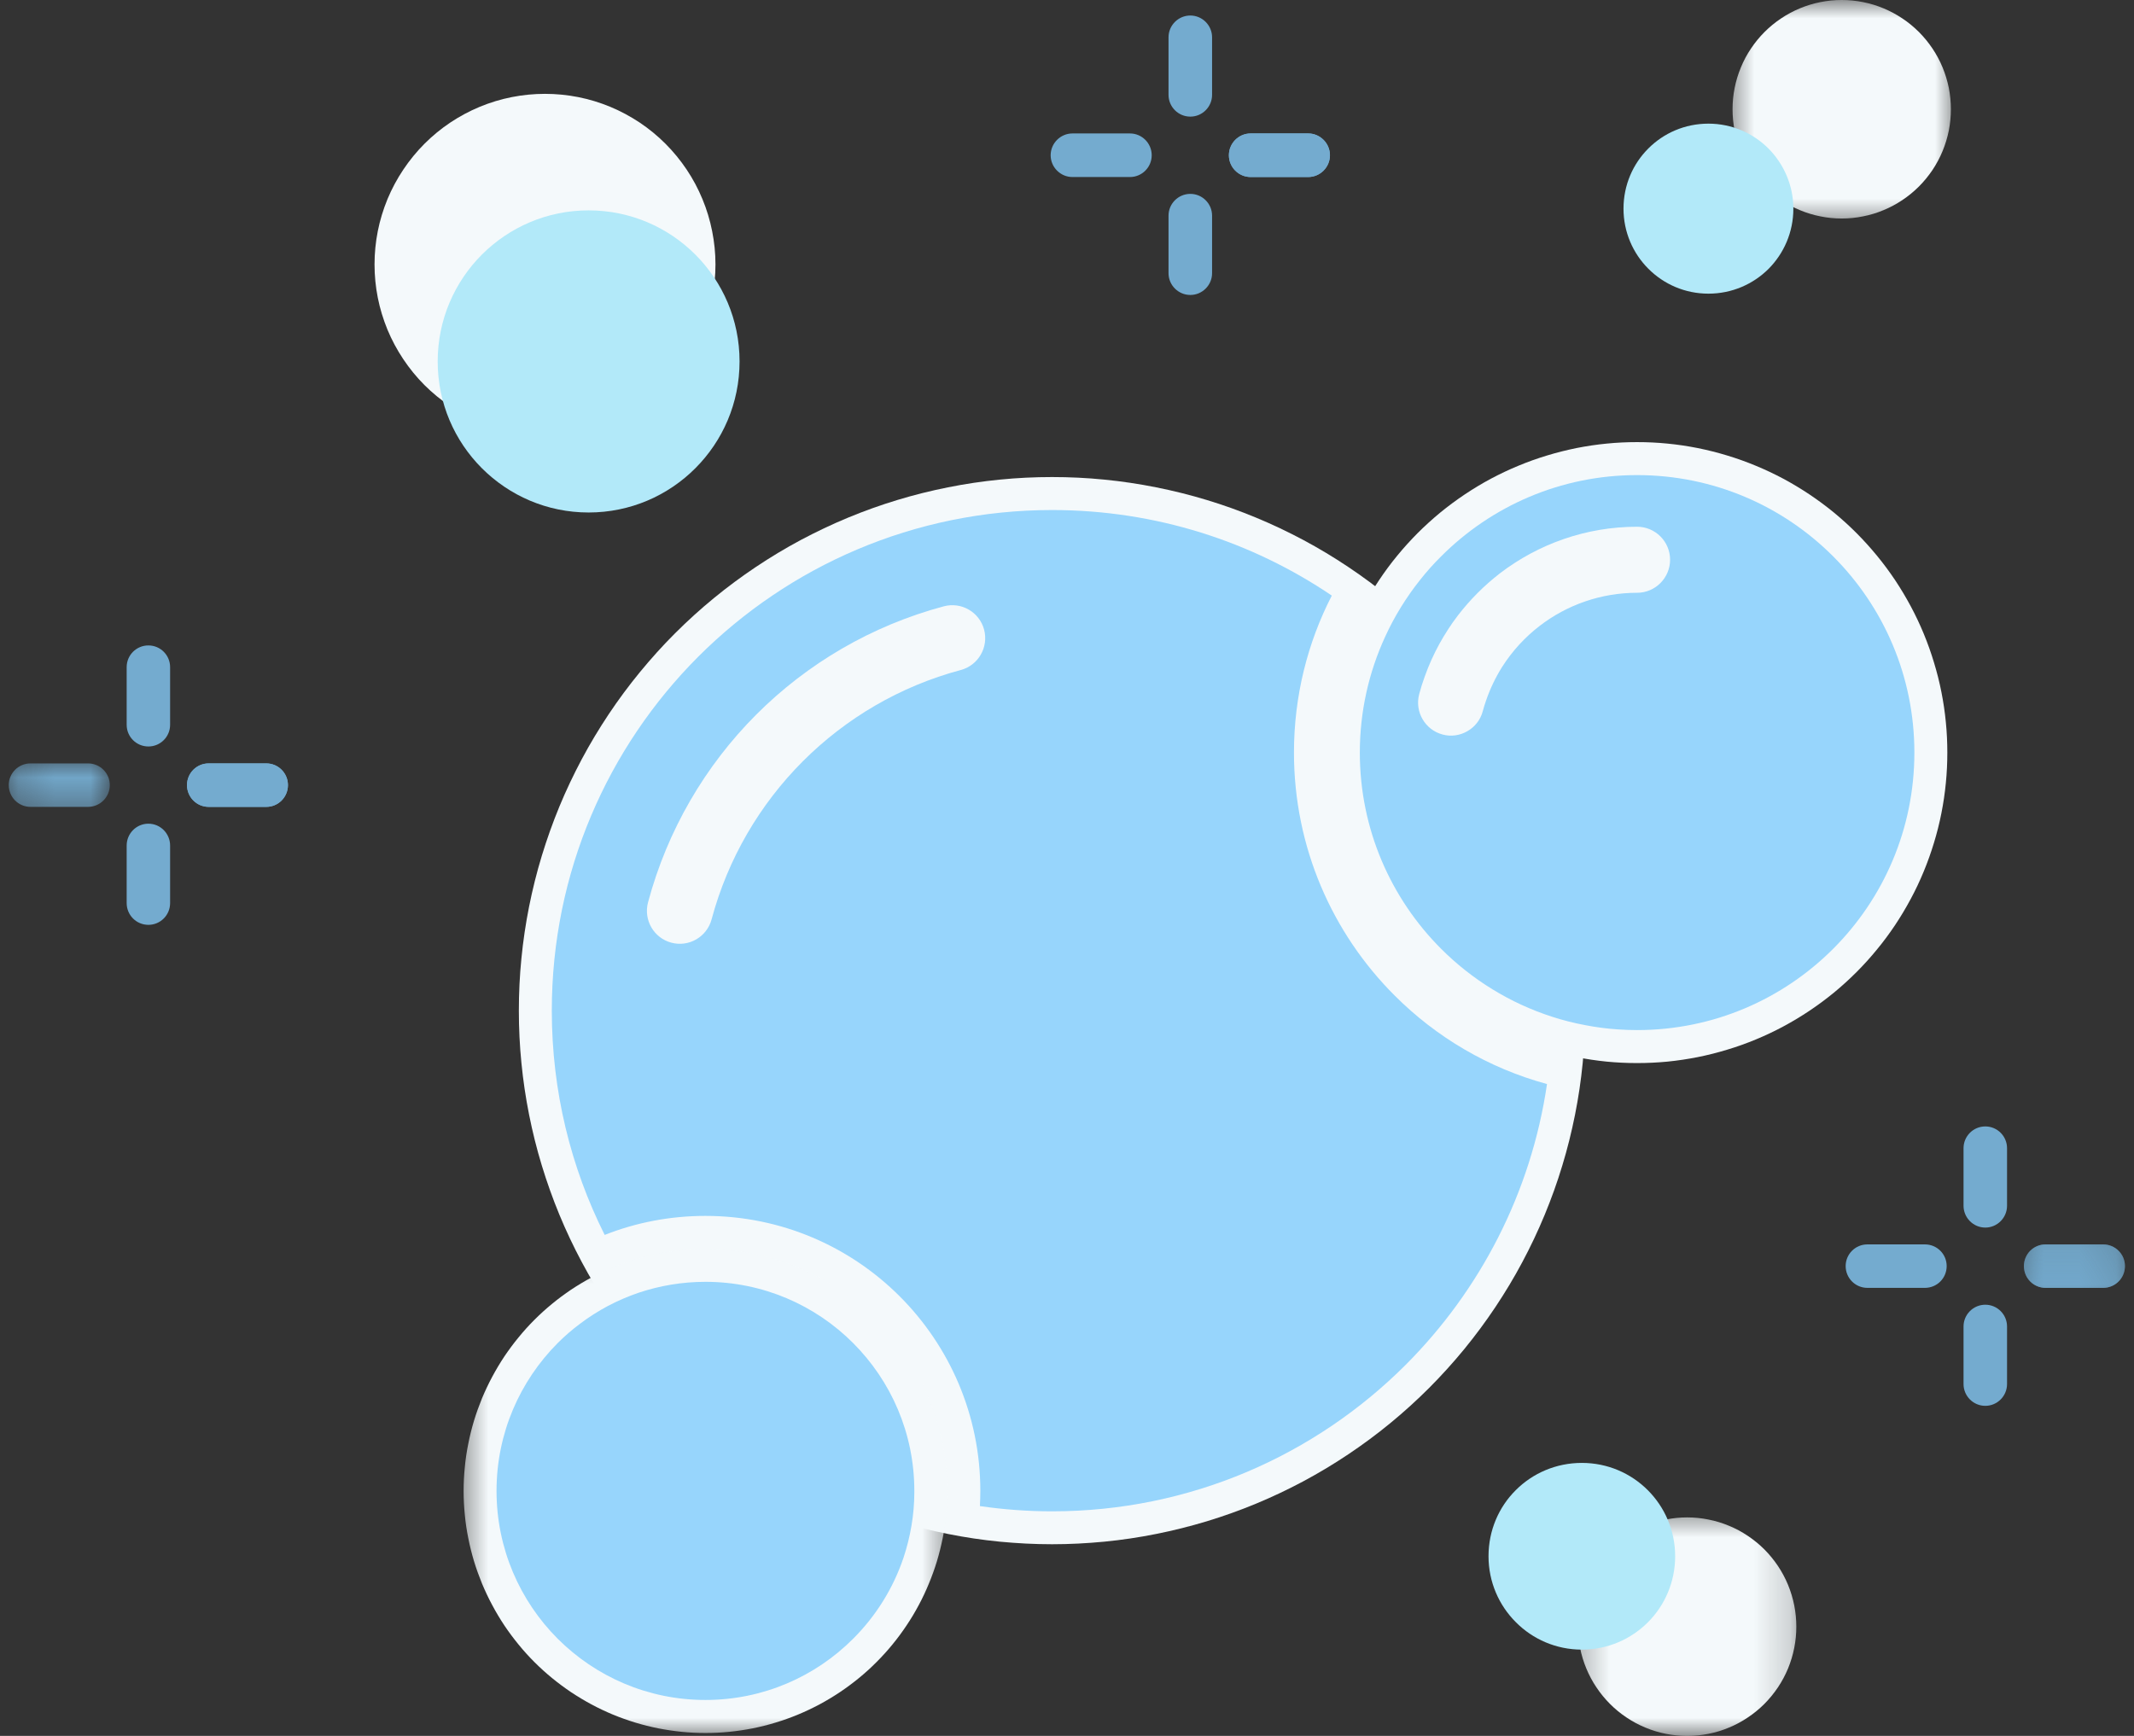 <svg width="59" height="48" viewBox="0 0 59 48" fill="none" xmlns="http://www.w3.org/2000/svg">
<rect x="0" y="0" width="59" height="48" fill="#333333" stroke="none"/>
<path d="M43.829 27.945C43.829 28.428 43.806 28.911 43.758 29.392C43.711 29.873 43.64 30.35 43.546 30.823C43.451 31.298 43.335 31.766 43.194 32.228C43.055 32.691 42.891 33.145 42.707 33.591C42.522 34.038 42.315 34.475 42.088 34.9C41.861 35.327 41.612 35.74 41.344 36.142C41.076 36.544 40.789 36.931 40.483 37.305C40.176 37.679 39.853 38.036 39.511 38.379C39.17 38.72 38.813 39.044 38.439 39.351C38.067 39.657 37.678 39.945 37.277 40.213C36.876 40.482 36.462 40.73 36.037 40.958C35.611 41.185 35.175 41.392 34.729 41.577C34.283 41.762 33.829 41.924 33.367 42.065C32.904 42.204 32.437 42.322 31.963 42.416C31.49 42.511 31.012 42.582 30.532 42.629C30.052 42.675 29.57 42.7 29.087 42.7C28.604 42.7 28.123 42.675 27.642 42.629C27.162 42.582 26.684 42.511 26.211 42.416C25.737 42.322 25.27 42.204 24.808 42.065C24.346 41.924 23.891 41.762 23.445 41.577C22.999 41.392 22.564 41.185 22.137 40.958C21.712 40.73 21.299 40.482 20.897 40.213C20.496 39.945 20.109 39.657 19.735 39.351C19.362 39.044 19.004 38.72 18.663 38.379C18.321 38.036 17.998 37.679 17.692 37.305C17.385 36.931 17.098 36.544 16.83 36.142C16.562 35.74 16.313 35.327 16.086 34.9C15.859 34.475 15.652 34.038 15.467 33.591C15.283 33.145 15.121 32.691 14.98 32.228C14.839 31.766 14.723 31.298 14.628 30.823C14.534 30.35 14.463 29.873 14.416 29.392C14.368 28.911 14.345 28.428 14.345 27.945C14.345 27.462 14.368 26.98 14.416 26.499C14.463 26.018 14.534 25.541 14.628 25.067C14.723 24.593 14.839 24.125 14.98 23.662C15.121 23.2 15.283 22.745 15.467 22.299C15.652 21.852 15.859 21.416 16.086 20.99C16.313 20.564 16.562 20.15 16.83 19.748C17.098 19.346 17.385 18.959 17.692 18.585C17.998 18.212 18.321 17.853 18.663 17.512C19.004 17.171 19.362 16.846 19.735 16.54C20.109 16.233 20.496 15.946 20.897 15.678C21.299 15.409 21.712 15.161 22.137 14.933C22.564 14.706 22.999 14.499 23.445 14.314C23.891 14.129 24.346 13.966 24.808 13.826C25.27 13.686 25.737 13.569 26.211 13.475C26.684 13.38 27.162 13.309 27.642 13.262C28.123 13.214 28.604 13.191 29.087 13.191C29.57 13.191 30.052 13.214 30.532 13.262C31.012 13.309 31.49 13.38 31.963 13.475C32.437 13.569 32.904 13.686 33.367 13.826C33.829 13.966 34.283 14.129 34.729 14.314C35.175 14.499 35.611 14.706 36.037 14.933C36.462 15.161 36.876 15.409 37.277 15.678C37.678 15.946 38.067 16.233 38.439 16.54C38.813 16.846 39.17 17.171 39.511 17.512C39.853 17.853 40.176 18.212 40.483 18.585C40.789 18.959 41.076 19.346 41.344 19.748C41.612 20.15 41.861 20.564 42.088 20.99C42.315 21.416 42.522 21.852 42.707 22.299C42.891 22.745 43.055 23.2 43.194 23.662C43.335 24.125 43.451 24.593 43.546 25.067C43.64 25.541 43.711 26.018 43.758 26.499C43.806 26.98 43.829 27.462 43.829 27.945Z" fill="#F4F9FB"/>
<path d="M19.674 25.421C19.544 25.906 19.047 26.196 18.561 26.066C18.074 25.936 17.787 25.436 17.917 24.95C18.452 22.953 19.499 21.172 20.907 19.761C22.32 18.347 24.097 17.3 26.095 16.766C26.58 16.636 27.079 16.925 27.208 17.41C27.338 17.895 27.05 18.397 26.565 18.526C24.884 18.975 23.389 19.858 22.197 21.05C21.007 22.242 20.125 23.74 19.674 25.421Z" fill="#F4F9FB"/>
<path d="M53.839 20.81C53.839 21.091 53.826 21.372 53.798 21.651C53.771 21.932 53.73 22.209 53.675 22.486C53.621 22.761 53.552 23.034 53.47 23.303C53.389 23.571 53.295 23.835 53.187 24.096C53.08 24.356 52.96 24.61 52.827 24.857C52.694 25.106 52.55 25.346 52.395 25.579C52.238 25.814 52.071 26.04 51.892 26.256C51.714 26.474 51.526 26.682 51.327 26.881C51.129 27.079 50.921 27.268 50.704 27.447C50.486 27.625 50.261 27.792 50.028 27.948C49.794 28.105 49.553 28.249 49.306 28.382C49.058 28.515 48.804 28.635 48.545 28.742C48.285 28.85 48.021 28.945 47.752 29.025C47.484 29.107 47.211 29.176 46.935 29.231C46.66 29.285 46.383 29.327 46.103 29.355C45.822 29.382 45.542 29.395 45.261 29.395C44.981 29.395 44.701 29.382 44.421 29.355C44.141 29.327 43.863 29.285 43.588 29.231C43.313 29.176 43.04 29.107 42.772 29.025C42.503 28.945 42.238 28.85 41.979 28.742C41.719 28.635 41.466 28.515 41.218 28.382C40.97 28.249 40.73 28.105 40.496 27.948C40.263 27.792 40.038 27.625 39.82 27.447C39.603 27.268 39.395 27.079 39.196 26.881C38.998 26.682 38.809 26.474 38.631 26.256C38.452 26.04 38.285 25.814 38.129 25.579C37.973 25.346 37.829 25.106 37.696 24.857C37.564 24.61 37.444 24.356 37.337 24.096C37.229 23.835 37.135 23.571 37.053 23.303C36.972 23.034 36.903 22.761 36.849 22.486C36.794 22.209 36.753 21.932 36.725 21.651C36.697 21.372 36.684 21.091 36.684 20.81C36.684 20.529 36.697 20.249 36.725 19.969C36.753 19.689 36.794 19.411 36.849 19.135C36.903 18.86 36.972 18.587 37.053 18.319C37.135 18.049 37.229 17.785 37.337 17.524C37.444 17.265 37.564 17.011 37.696 16.763C37.829 16.516 37.973 16.274 38.129 16.041C38.285 15.807 38.452 15.581 38.631 15.364C38.809 15.147 38.998 14.939 39.196 14.739C39.395 14.541 39.603 14.352 39.82 14.173C40.038 13.995 40.263 13.828 40.496 13.672C40.73 13.516 40.97 13.371 41.218 13.238C41.466 13.106 41.719 12.986 41.979 12.879C42.238 12.771 42.503 12.676 42.772 12.595C43.04 12.513 43.313 12.445 43.588 12.389C43.863 12.335 44.141 12.293 44.421 12.266C44.701 12.238 44.981 12.225 45.261 12.225C45.542 12.225 45.822 12.238 46.103 12.266C46.383 12.293 46.66 12.335 46.935 12.389C47.211 12.445 47.484 12.513 47.752 12.595C48.021 12.676 48.285 12.771 48.545 12.879C48.804 12.986 49.058 13.106 49.306 13.238C49.553 13.371 49.794 13.516 50.028 13.672C50.261 13.828 50.486 13.995 50.704 14.173C50.921 14.352 51.129 14.541 51.327 14.739C51.526 14.939 51.714 15.147 51.892 15.364C52.071 15.581 52.238 15.807 52.395 16.041C52.55 16.274 52.694 16.515 52.827 16.763C52.96 17.011 53.08 17.265 53.187 17.524C53.295 17.785 53.389 18.049 53.47 18.319C53.552 18.587 53.621 18.86 53.675 19.135C53.73 19.411 53.771 19.689 53.798 19.969C53.826 20.249 53.839 20.529 53.839 20.81Z" fill="#F4F9FB"/>
<path d="M40.996 19.663C40.866 20.15 40.366 20.44 39.883 20.31C39.398 20.18 39.108 19.679 39.238 19.194C39.603 17.831 40.404 16.673 41.469 15.855C42.531 15.04 43.856 14.565 45.262 14.565C45.767 14.565 46.174 14.975 46.174 15.477C46.174 15.98 45.767 16.39 45.262 16.39C44.263 16.39 43.323 16.726 42.573 17.303C41.821 17.88 41.256 18.697 40.996 19.663Z" fill="#F4F9FB"/>
<path d="M3.502 18.447C3.502 18.115 3.77 17.847 4.103 17.847C4.435 17.847 4.703 18.115 4.703 18.447V20.041C4.703 20.373 4.435 20.641 4.103 20.641C3.77 20.641 3.502 20.373 3.502 20.041V18.447Z" fill="#74ABCF"/>
<path d="M7.362 21.109C7.693 21.109 7.961 21.377 7.961 21.709C7.961 22.042 7.693 22.311 7.362 22.311H5.77C5.438 22.311 5.17 22.042 5.17 21.709C5.17 21.377 5.438 21.109 5.77 21.109H7.362Z" fill="#74ABCF"/>
<path d="M4.703 24.971C4.703 25.304 4.435 25.573 4.103 25.573C3.77 25.573 3.502 25.304 3.502 24.971V23.38C3.502 23.048 3.77 22.776 4.103 22.776C4.435 22.776 4.703 23.048 4.703 23.38V24.971Z" fill="#74ABCF"/>
<mask id="mask0_3217_519" style="mask-type:luminance" maskUnits="userSpaceOnUse" x="0" y="21" width="4" height="2">
<path d="M0.192 21.049H3.043V22.588H0.192V21.049Z" fill="white"/>
</mask>
<g mask="url(#mask0_3217_519)">
<path d="M0.844 22.311C0.51 22.311 0.242 22.042 0.242 21.709C0.242 21.377 0.51 21.109 0.844 21.109H2.435C2.765 21.109 3.036 21.377 3.036 21.709C3.036 22.042 2.765 22.311 2.435 22.311H0.844Z" fill="#74ABCF"/>
</g>
<path d="M7.362 21.109C7.693 21.109 7.961 21.377 7.961 21.709C7.961 22.042 7.693 22.311 7.362 22.311H5.77C5.438 22.311 5.17 22.042 5.17 21.709C5.17 21.377 5.438 21.109 5.77 21.109H7.362Z" fill="#74ABCF"/>
<path d="M32.307 1.031C32.307 0.7 32.578 0.429 32.91 0.429C33.24 0.429 33.511 0.7 33.511 1.031V2.623C33.511 2.956 33.24 3.225 32.91 3.225C32.578 3.225 32.307 2.956 32.307 2.623V1.031Z" fill="#74ABCF"/>
<path d="M36.168 3.69C36.498 3.69 36.77 3.962 36.77 4.293C36.77 4.624 36.498 4.895 36.168 4.895H34.578C34.245 4.895 33.976 4.624 33.976 4.293C33.976 3.962 34.245 3.69 34.578 3.69H36.168Z" fill="#74ABCF"/>
<path d="M33.511 7.554C33.511 7.886 33.24 8.156 32.91 8.156C32.578 8.156 32.307 7.886 32.307 7.554V5.963C32.307 5.63 32.578 5.361 32.91 5.361C33.24 5.361 33.511 5.63 33.511 5.963V7.554Z" fill="#74ABCF"/>
<path d="M29.65 4.895C29.32 4.895 29.048 4.624 29.048 4.293C29.048 3.962 29.32 3.69 29.65 3.69H31.24C31.573 3.69 31.842 3.962 31.842 4.293C31.842 4.624 31.573 4.895 31.24 4.895H29.65Z" fill="#74ABCF"/>
<path d="M36.168 3.69C36.498 3.69 36.77 3.962 36.77 4.293C36.77 4.624 36.498 4.895 36.168 4.895H34.578C34.245 4.895 33.976 4.624 33.976 4.293C33.976 3.962 34.245 3.69 34.578 3.69H36.168Z" fill="#74ABCF"/>
<mask id="mask1_3217_519" style="mask-type:luminance" maskUnits="userSpaceOnUse" x="12" y="34" width="15" height="14">
<path d="M12.581 34.28H26.427V48H12.581V34.28Z" fill="white"/>
</mask>
<g mask="url(#mask1_3217_519)">
<path d="M26.192 41.226C26.192 41.446 26.181 41.665 26.16 41.882C26.138 42.101 26.107 42.317 26.063 42.532C26.02 42.746 25.967 42.959 25.904 43.169C25.84 43.379 25.766 43.585 25.682 43.787C25.599 43.99 25.506 44.188 25.402 44.381C25.299 44.575 25.187 44.762 25.064 44.945C24.943 45.127 24.813 45.303 24.674 45.472C24.535 45.642 24.388 45.804 24.233 45.959C24.079 46.114 23.917 46.261 23.747 46.4C23.578 46.538 23.402 46.669 23.22 46.791C23.038 46.912 22.851 47.025 22.657 47.129C22.463 47.232 22.266 47.326 22.063 47.41C21.861 47.494 21.656 47.567 21.445 47.631C21.236 47.695 21.024 47.748 20.81 47.791C20.595 47.833 20.378 47.865 20.161 47.887C19.942 47.909 19.724 47.919 19.504 47.919C19.286 47.919 19.067 47.909 18.849 47.887C18.632 47.865 18.416 47.833 18.2 47.791C17.985 47.748 17.774 47.695 17.563 47.631C17.354 47.567 17.149 47.494 16.945 47.41C16.744 47.326 16.545 47.232 16.353 47.129C16.16 47.025 15.972 46.912 15.789 46.791C15.608 46.669 15.432 46.538 15.263 46.4C15.093 46.261 14.931 46.114 14.776 45.959C14.621 45.804 14.474 45.642 14.336 45.472C14.197 45.303 14.067 45.127 13.944 44.945C13.823 44.762 13.711 44.575 13.608 44.381C13.504 44.188 13.411 43.99 13.326 43.787C13.244 43.585 13.169 43.379 13.105 43.169C13.042 42.959 12.989 42.746 12.947 42.532C12.903 42.317 12.871 42.101 12.851 41.882C12.829 41.665 12.818 41.446 12.818 41.226C12.818 41.007 12.829 40.788 12.851 40.571C12.871 40.352 12.903 40.136 12.947 39.921C12.989 39.706 13.042 39.493 13.105 39.284C13.169 39.073 13.244 38.868 13.326 38.665C13.411 38.463 13.504 38.264 13.608 38.071C13.711 37.879 13.823 37.69 13.944 37.508C14.067 37.326 14.197 37.15 14.336 36.981C14.474 36.811 14.621 36.649 14.776 36.494C14.931 36.339 15.093 36.192 15.263 36.053C15.432 35.913 15.608 35.784 15.789 35.661C15.972 35.54 16.16 35.427 16.353 35.323C16.545 35.221 16.744 35.127 16.945 35.043C17.149 34.959 17.354 34.886 17.563 34.822C17.774 34.758 17.985 34.706 18.2 34.662C18.416 34.619 18.632 34.588 18.849 34.566C19.067 34.544 19.286 34.534 19.504 34.534C19.724 34.534 19.942 34.544 20.161 34.566C20.378 34.588 20.595 34.619 20.81 34.662C21.024 34.706 21.236 34.758 21.445 34.822C21.656 34.886 21.861 34.959 22.063 35.043C22.266 35.127 22.463 35.221 22.657 35.323C22.851 35.427 23.038 35.54 23.22 35.661C23.402 35.784 23.578 35.913 23.747 36.053C23.917 36.192 24.079 36.339 24.233 36.494C24.388 36.649 24.535 36.811 24.674 36.981C24.813 37.15 24.943 37.326 25.064 37.508C25.187 37.69 25.299 37.879 25.402 38.071C25.506 38.264 25.599 38.463 25.682 38.665C25.766 38.868 25.84 39.073 25.904 39.284C25.967 39.493 26.02 39.706 26.063 39.921C26.107 40.136 26.138 40.352 26.16 40.571C26.181 40.788 26.192 41.007 26.192 41.226Z" fill="#F4F9FB"/>
</g>
<mask id="mask2_3217_519" style="mask-type:luminance" maskUnits="userSpaceOnUse" x="47" y="0" width="8" height="7">
<path d="M47.658 0H54.12V6.28H47.658V0Z" fill="white"/>
</mask>
<g mask="url(#mask2_3217_519)">
<path d="M53.937 3.02C53.937 3.219 53.918 3.416 53.88 3.611C53.841 3.805 53.783 3.994 53.708 4.177C53.632 4.361 53.539 4.535 53.429 4.7C53.318 4.864 53.193 5.017 53.054 5.157C52.913 5.297 52.761 5.422 52.596 5.532C52.431 5.643 52.257 5.736 52.074 5.811C51.892 5.888 51.703 5.945 51.508 5.983C51.313 6.023 51.117 6.042 50.919 6.042C50.721 6.042 50.525 6.023 50.33 5.983C50.136 5.945 49.947 5.888 49.764 5.811C49.581 5.736 49.407 5.643 49.242 5.532C49.078 5.422 48.925 5.297 48.785 5.157C48.645 5.017 48.52 4.864 48.41 4.7C48.299 4.535 48.206 4.361 48.131 4.177C48.055 3.994 47.997 3.805 47.959 3.611C47.92 3.416 47.901 3.219 47.901 3.02C47.901 2.822 47.92 2.626 47.959 2.431C47.997 2.237 48.055 2.048 48.131 1.865C48.206 1.681 48.299 1.507 48.41 1.343C48.52 1.178 48.645 1.025 48.785 0.885C48.925 0.745 49.078 0.619 49.242 0.51C49.407 0.399 49.581 0.306 49.764 0.23C49.947 0.154 50.136 0.097 50.33 0.058C50.525 0.019 50.721 0 50.919 0C51.117 0 51.313 0.019 51.508 0.058C51.703 0.097 51.892 0.154 52.074 0.23C52.257 0.306 52.431 0.399 52.596 0.51C52.761 0.619 52.913 0.745 53.054 0.885C53.193 1.025 53.318 1.178 53.429 1.343C53.539 1.507 53.632 1.681 53.708 1.865C53.783 2.048 53.841 2.237 53.88 2.431C53.918 2.626 53.937 2.822 53.937 3.02Z" fill="#F4F9FB"/>
</g>
<mask id="mask3_3217_519" style="mask-type:luminance" maskUnits="userSpaceOnUse" x="43" y="41" width="7" height="8">
<path d="M43.351 41.665H49.813V48H43.351V41.665Z" fill="white"/>
</mask>
<g mask="url(#mask3_3217_519)">
<path d="M49.664 44.98C49.664 45.178 49.645 45.374 49.606 45.569C49.568 45.763 49.51 45.952 49.435 46.136C49.359 46.319 49.266 46.493 49.156 46.657C49.045 46.822 48.92 46.975 48.781 47.115C48.64 47.256 48.487 47.381 48.323 47.49C48.158 47.601 47.984 47.695 47.801 47.77C47.619 47.846 47.43 47.904 47.235 47.942C47.04 47.981 46.844 48 46.646 48C46.448 48 46.252 47.981 46.057 47.942C45.862 47.904 45.674 47.846 45.491 47.77C45.309 47.695 45.134 47.601 44.969 47.49C44.805 47.381 44.652 47.256 44.512 47.115C44.372 46.975 44.247 46.822 44.137 46.657C44.026 46.493 43.934 46.319 43.858 46.136C43.782 45.952 43.724 45.763 43.686 45.569C43.647 45.374 43.628 45.178 43.628 44.98C43.628 44.781 43.647 44.584 43.686 44.389C43.724 44.196 43.782 44.006 43.858 43.823C43.934 43.639 44.026 43.466 44.137 43.301C44.247 43.136 44.372 42.983 44.512 42.843C44.652 42.703 44.805 42.578 44.969 42.468C45.134 42.357 45.309 42.264 45.491 42.189C45.674 42.113 45.862 42.055 46.057 42.017C46.252 41.977 46.448 41.958 46.646 41.958C46.844 41.958 47.04 41.977 47.235 42.017C47.43 42.055 47.619 42.113 47.801 42.189C47.984 42.264 48.158 42.357 48.323 42.468C48.487 42.578 48.64 42.703 48.781 42.843C48.92 42.983 49.045 43.136 49.156 43.301C49.266 43.466 49.359 43.639 49.435 43.823C49.51 44.006 49.568 44.196 49.606 44.389C49.645 44.584 49.664 44.781 49.664 44.98Z" fill="#F4F9FB"/>
</g>
<path d="M54.287 31.749C54.287 31.416 54.557 31.147 54.889 31.147C55.22 31.147 55.49 31.416 55.49 31.749V33.34C55.49 33.672 55.22 33.944 54.889 33.944C54.557 33.944 54.287 33.672 54.287 33.34V31.749Z" fill="#74ABCF"/>
<mask id="mask4_3217_519" style="mask-type:luminance" maskUnits="userSpaceOnUse" x="55" y="34" width="4" height="2">
<path d="M55.659 34.28H58.808V35.819H55.659V34.28Z" fill="white"/>
</mask>
<g mask="url(#mask4_3217_519)">
<path d="M58.147 34.409C58.479 34.409 58.75 34.677 58.75 35.008C58.75 35.343 58.479 35.611 58.147 35.611H56.557C56.224 35.611 55.956 35.343 55.956 35.008C55.956 34.677 56.224 34.409 56.557 34.409H58.147Z" fill="#74ABCF"/>
</g>
<path d="M55.49 38.27C55.49 38.603 55.22 38.873 54.889 38.873C54.557 38.873 54.287 38.603 54.287 38.27V36.679C54.287 36.347 54.557 36.077 54.889 36.077C55.22 36.077 55.49 36.347 55.49 36.679V38.27Z" fill="#74ABCF"/>
<path d="M51.629 35.611C51.298 35.611 51.028 35.343 51.028 35.008C51.028 34.677 51.298 34.409 51.629 34.409H53.219C53.553 34.409 53.821 34.677 53.821 35.008C53.821 35.343 53.553 35.611 53.219 35.611H51.629Z" fill="#74ABCF"/>
<mask id="mask5_3217_519" style="mask-type:luminance" maskUnits="userSpaceOnUse" x="55" y="34" width="4" height="2">
<path d="M55.659 34.28H58.808V35.819H55.659V34.28Z" fill="white"/>
</mask>
<g mask="url(#mask5_3217_519)">
<path d="M58.147 34.409C58.479 34.409 58.75 34.677 58.75 35.008C58.75 35.343 58.479 35.611 58.147 35.611H56.557C56.224 35.611 55.956 35.343 55.956 35.008C55.956 34.677 56.224 34.409 56.557 34.409H58.147Z" fill="#74ABCF"/>
</g>
<path d="M19.781 7.311C19.781 7.621 19.75 7.928 19.689 8.232C19.629 8.535 19.54 8.831 19.421 9.117C19.303 9.403 19.158 9.674 18.986 9.932C18.814 10.189 18.618 10.428 18.4 10.647C18.181 10.865 17.943 11.061 17.686 11.233C17.428 11.405 17.157 11.55 16.871 11.668C16.585 11.787 16.29 11.877 15.987 11.938C15.683 11.998 15.377 12.028 15.068 12.028C14.758 12.028 14.451 11.998 14.149 11.938C13.844 11.877 13.55 11.787 13.264 11.668C12.978 11.55 12.706 11.405 12.449 11.233C12.192 11.061 11.954 10.865 11.735 10.647C11.516 10.428 11.322 10.189 11.15 9.932C10.978 9.674 10.832 9.403 10.713 9.117C10.596 8.831 10.505 8.535 10.445 8.232C10.385 7.928 10.355 7.621 10.355 7.311C10.355 7.001 10.385 6.695 10.445 6.391C10.505 6.088 10.596 5.792 10.713 5.506C10.832 5.22 10.978 4.948 11.15 4.691C11.322 4.434 11.516 4.195 11.735 3.976C11.954 3.757 12.192 3.561 12.449 3.389C12.706 3.218 12.978 3.072 13.264 2.953C13.55 2.835 13.844 2.745 14.149 2.685C14.451 2.625 14.758 2.595 15.068 2.595C15.377 2.595 15.683 2.625 15.987 2.685C16.29 2.745 16.585 2.835 16.871 2.953C17.157 3.072 17.428 3.218 17.686 3.389C17.943 3.561 18.181 3.757 18.4 3.976C18.618 4.195 18.814 4.434 18.986 4.691C19.158 4.948 19.303 5.22 19.421 5.506C19.54 5.792 19.629 6.088 19.689 6.391C19.75 6.695 19.781 7.001 19.781 7.311Z" fill="#F4F9FB"/>
<path fill-rule="evenodd" clip-rule="evenodd" d="M26.565 18.526C24.884 18.975 23.389 19.858 22.197 21.05C21.007 22.241 20.125 23.74 19.674 25.421C19.544 25.906 19.047 26.196 18.561 26.066C18.074 25.936 17.787 25.436 17.917 24.949C18.452 22.953 19.498 21.172 20.907 19.761C22.319 18.347 24.097 17.3 26.095 16.765C26.58 16.636 27.079 16.925 27.208 17.41C27.337 17.895 27.05 18.396 26.565 18.526ZM29.087 14.103C25.269 14.103 21.81 15.654 19.306 18.157C16.804 20.662 15.256 24.122 15.256 27.945C15.256 30.177 15.783 32.282 16.718 34.147C17.581 33.806 18.521 33.621 19.505 33.621C21.602 33.621 23.502 34.471 24.877 35.847C26.252 37.224 27.104 39.125 27.104 41.226C27.104 41.368 27.099 41.507 27.092 41.645C27.742 41.74 28.41 41.79 29.087 41.79C32.907 41.79 36.365 40.239 38.867 37.736C40.918 35.68 42.329 32.986 42.771 29.975C41.151 29.535 39.705 28.677 38.555 27.524C36.837 25.806 35.775 23.433 35.775 20.81C35.775 19.246 36.152 17.768 36.821 16.469C34.615 14.975 31.953 14.103 29.087 14.103Z" fill="#97D5FC"/>
<path fill-rule="evenodd" clip-rule="evenodd" d="M23.587 37.137C22.544 36.093 21.099 35.444 19.504 35.444C18.859 35.444 18.239 35.551 17.658 35.745C17.364 35.845 17.079 35.968 16.806 36.112C16.538 36.255 16.278 36.42 16.038 36.602C15.82 36.764 15.611 36.945 15.419 37.137C14.376 38.185 13.728 39.627 13.728 41.226C13.728 42.822 14.376 44.268 15.419 45.313C16.466 46.359 17.91 47.006 19.504 47.006C21.099 47.006 22.544 46.359 23.587 45.313C24.212 44.69 24.694 43.923 24.981 43.069C25.076 42.784 25.15 42.487 25.201 42.183C25.252 41.882 25.279 41.573 25.279 41.258C25.279 41.248 25.279 41.236 25.279 41.226C25.279 39.627 24.634 38.185 23.587 37.137Z" fill="#97D5FC"/>
<path fill-rule="evenodd" clip-rule="evenodd" d="M37.596 20.81C37.596 22.928 38.455 24.846 39.843 26.235C40.693 27.085 41.743 27.739 42.918 28.116C43.211 28.212 43.514 28.288 43.825 28.346C44.121 28.404 44.424 28.444 44.731 28.464C44.908 28.476 45.083 28.483 45.261 28.483C47.38 28.483 49.296 27.624 50.683 26.235C52.071 24.846 52.928 22.928 52.928 20.81C52.928 18.69 52.071 16.773 50.683 15.385C49.296 13.995 47.38 13.137 45.261 13.137C43.146 13.137 41.23 13.995 39.843 15.385C39.635 15.591 39.44 15.809 39.26 16.038C39.07 16.276 38.895 16.526 38.733 16.788C38.57 17.053 38.422 17.328 38.293 17.613C37.846 18.587 37.596 19.668 37.596 20.81ZM40.996 19.663C40.931 19.909 40.771 20.106 40.565 20.221C40.366 20.335 40.121 20.375 39.883 20.31C39.397 20.18 39.108 19.679 39.237 19.194C39.281 19.029 39.332 18.866 39.39 18.709C39.501 18.394 39.638 18.093 39.795 17.805C39.948 17.53 40.116 17.268 40.306 17.02C40.642 16.582 41.033 16.191 41.468 15.854C42.531 15.04 43.855 14.565 45.261 14.565C45.766 14.565 46.174 14.975 46.174 15.477C46.174 15.979 45.766 16.391 45.261 16.391C44.263 16.391 43.323 16.726 42.573 17.303C42.165 17.615 41.811 18 41.531 18.44C41.35 18.727 41.2 19.04 41.086 19.371C41.051 19.466 41.023 19.566 40.996 19.663Z" fill="#97D5FC"/>
<path fill-rule="evenodd" clip-rule="evenodd" d="M19.225 12.947C19.98 12.192 20.447 11.148 20.447 9.994C20.447 8.84 19.98 7.796 19.225 7.04C18.471 6.285 17.427 5.817 16.274 5.817C15.121 5.817 14.079 6.285 13.323 7.04C12.568 7.796 12.101 8.84 12.101 9.994C12.101 11.148 12.568 12.192 13.323 12.947C14.079 13.703 15.121 14.171 16.274 14.171C17.427 14.171 18.471 13.703 19.225 12.947Z" fill="#B2E9F9"/>
<path fill-rule="evenodd" clip-rule="evenodd" d="M44.886 5.77C44.886 6.419 45.149 7.007 45.573 7.431C45.999 7.858 46.584 8.12 47.234 8.12C47.885 8.12 48.471 7.858 48.897 7.434C49.32 7.007 49.582 6.422 49.582 5.77C49.582 5.123 49.317 4.534 48.894 4.107C48.471 3.684 47.882 3.419 47.234 3.419C46.582 3.419 45.996 3.681 45.573 4.105L45.571 4.107C45.147 4.531 44.886 5.118 44.886 5.77Z" fill="#B2E9F9"/>
<path fill-rule="evenodd" clip-rule="evenodd" d="M45.559 41.206C45.091 40.738 44.448 40.451 43.734 40.451C43.019 40.451 42.374 40.738 41.911 41.201L41.906 41.206C41.441 41.668 41.154 42.315 41.154 43.031C41.154 43.744 41.443 44.391 41.911 44.857C42.376 45.325 43.022 45.614 43.734 45.614C44.448 45.614 45.094 45.325 45.561 44.858C46.026 44.393 46.314 43.746 46.314 43.031C46.314 42.317 46.024 41.673 45.559 41.206Z" fill="#B2E9F9"/>
</svg>
